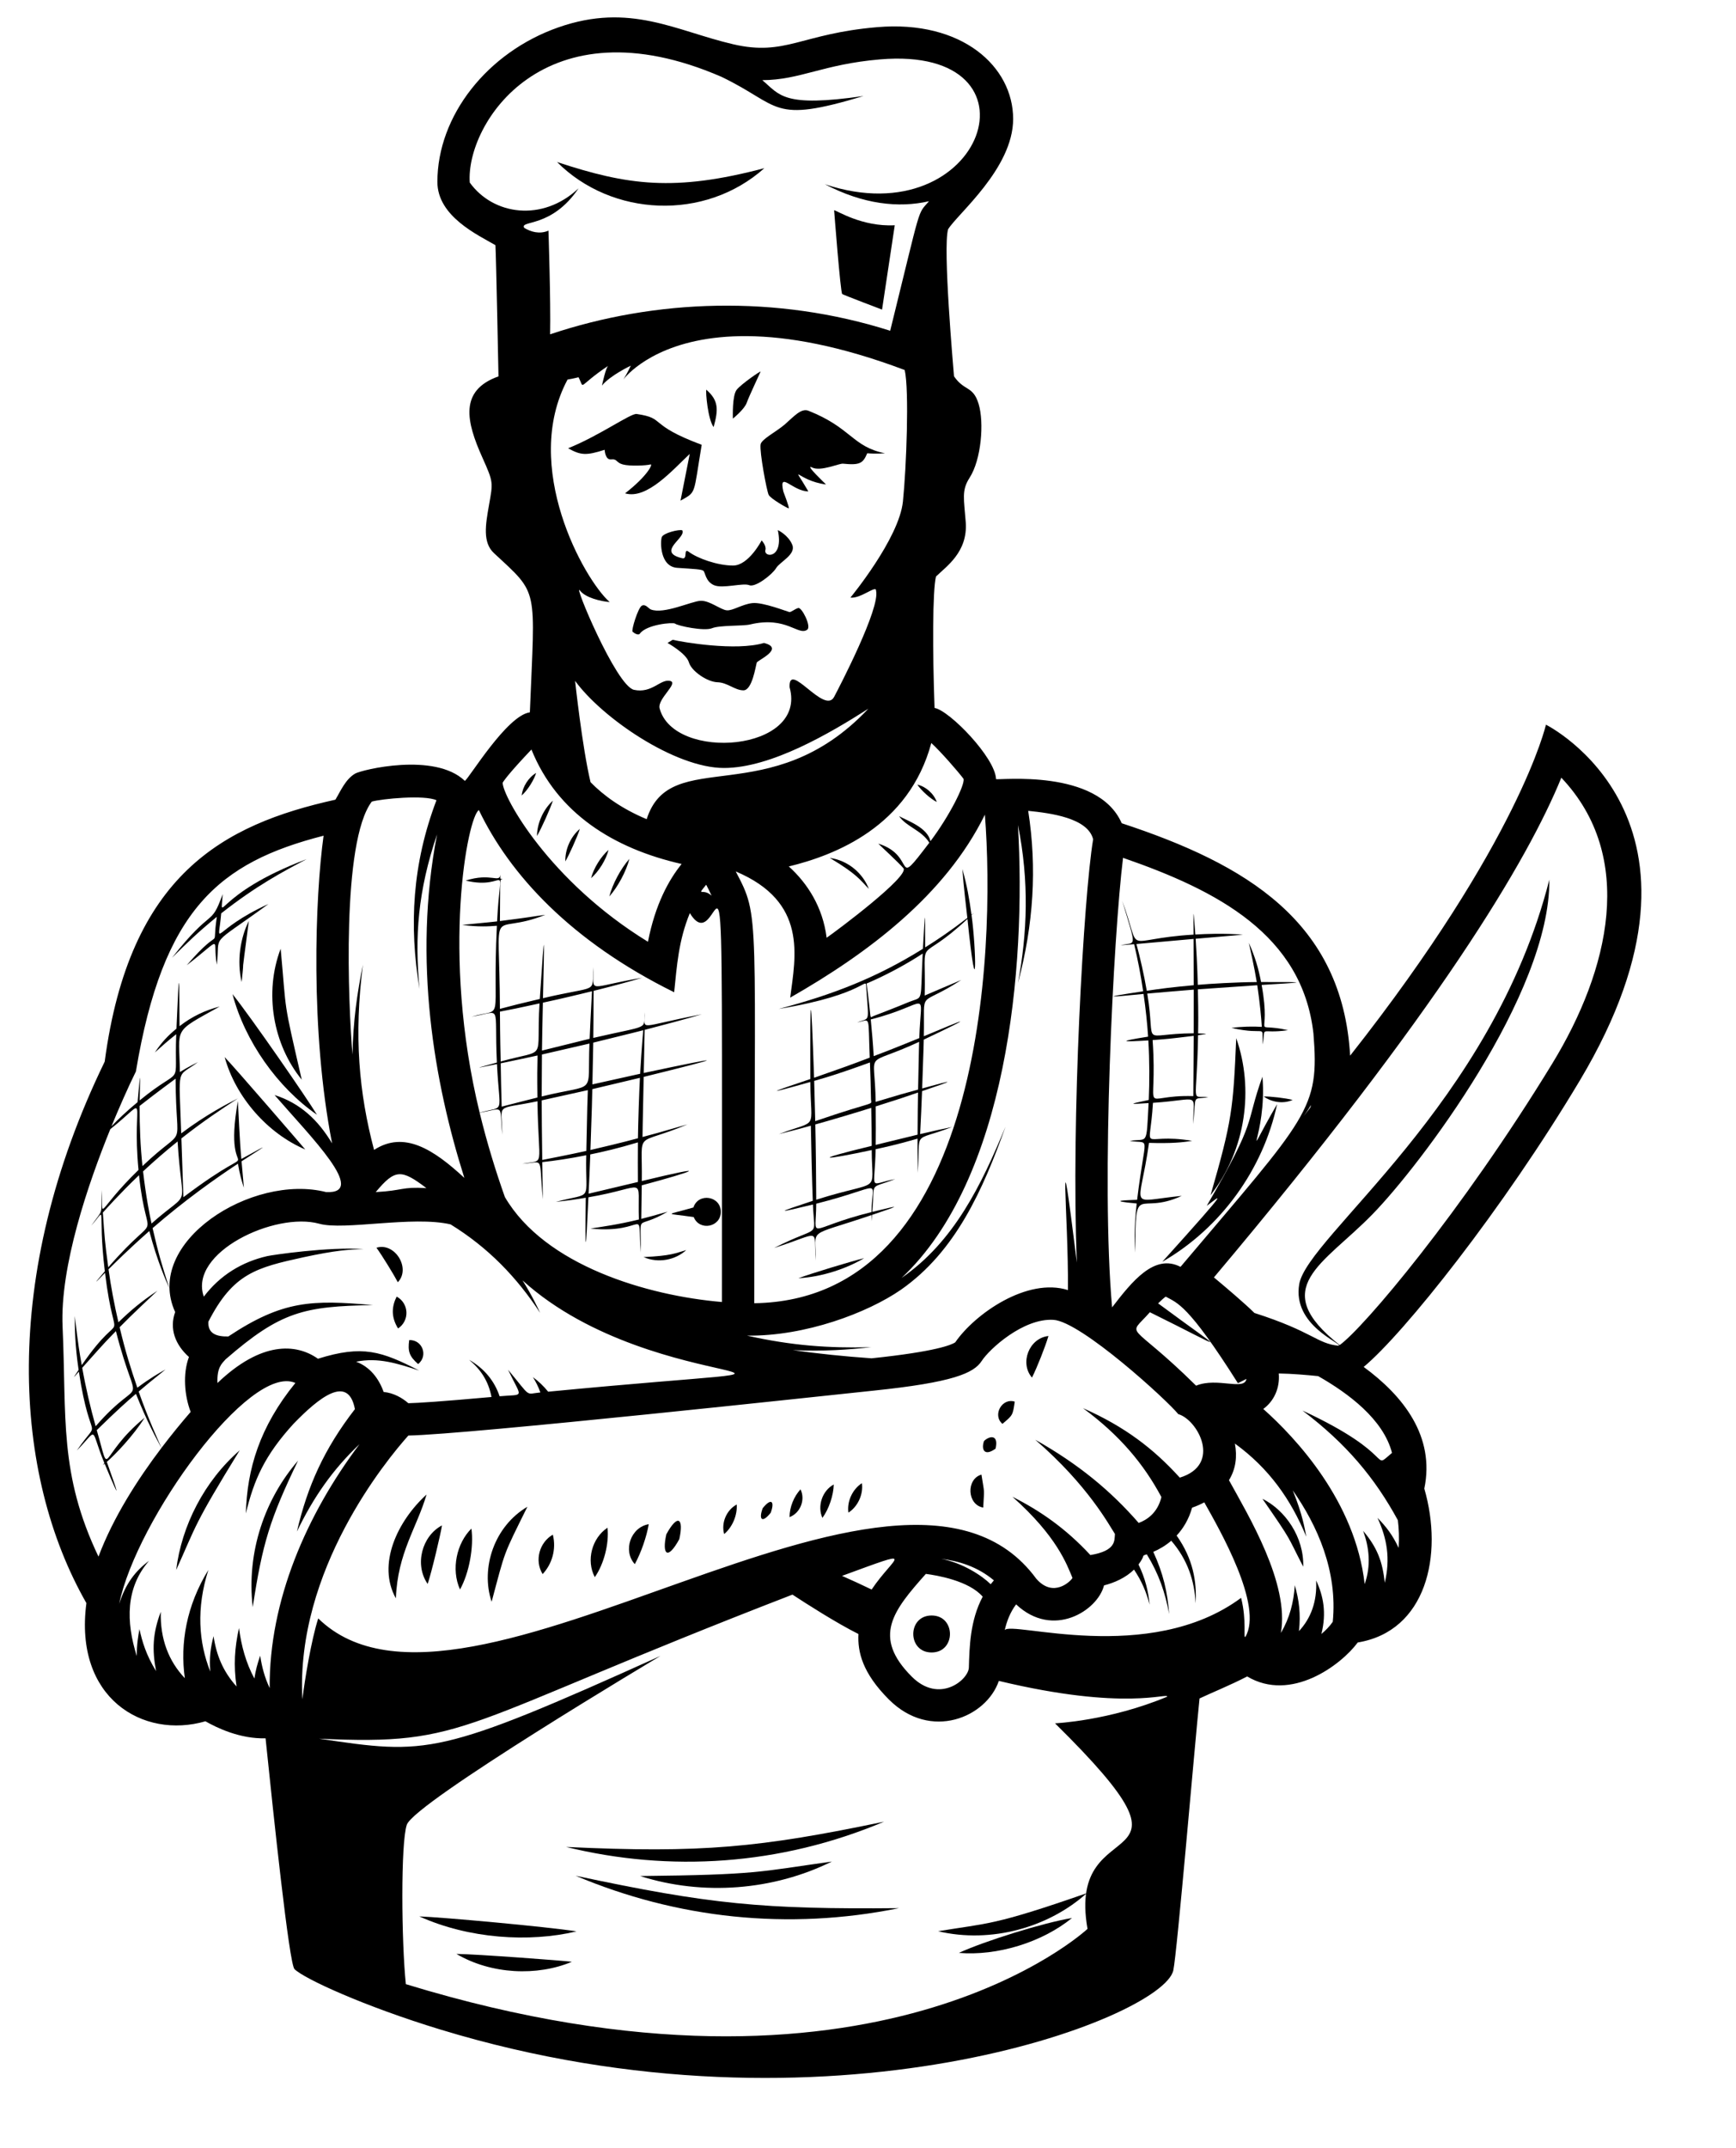 <?xml version="1.0" encoding="UTF-8"?><svg xmlns="http://www.w3.org/2000/svg" xmlns:xlink="http://www.w3.org/1999/xlink" height="884.6" preserveAspectRatio="xMidYMid meet" version="1.0" viewBox="155.9 68.5 715.3 884.6" width="715.3" zoomAndPan="magnify"><g id="change1_1"><path d="M470.842,137.771c-37.172,9.789-56.283,7.045-85.422-2.534 C407.973,157.814,446.265,159.67,470.842,137.771z" fill="inherit"/><path d="M519.339,196.018l5.235-34.74c-13.563,0.715-24.032-6.185-24.984-6.185 c0,0,2.617,34.026,3.331,34.502C503.634,190.069,519.339,196.018,519.339,196.018z" fill="inherit"/><path d="M470.679,333.312c-11.54,3.451-33.669-0.357-37.595-1.309l-2.141,1.309 c0,0,7.733,4.282,8.803,7.972c1.071,3.688,7.615,8.089,11.772,8.209 c4.158,0.119,7.145,3.331,10.714,3.331c3.569,0,4.997-9.757,5.473-11.421 C467.97,340.472,479.462,335.55,470.679,333.312z" fill="inherit"/><path d="M484.836,318.916c-1.428,0.357-2.974,1.785-3.688,1.666 c-0.714-0.118-10.945-4.164-15.228-3.688s-8.09,3.212-10.589,2.973 c-2.498-0.237-7.019-4.045-10.707-3.925c-3.688,0.119-15.228,5.71-20.582,3.568 c-0.891-0.355-2.141-2.379-3.688-1.546c-1.547,0.833-4.402,10.112-3.807,10.708 c0.595,0.594,2.379,1.664,2.974,0.833c2.758-3.86,13.744-4.782,14.515-4.165 c1.189,0.952,12.016,3.212,15.228,1.905c3.213-1.309,12.731-0.833,15.705-1.548 c15.032-3.603,19.855,4.857,23.556,2.142 C490.31,326.53,486.265,318.558,484.836,318.916z" fill="inherit"/><path d="M437.01,298.423c-10.973-2.605,1.793-8.377,0-11.51 c-1.189-0.478-7.852,1.07-8.447,2.855c-0.595,1.785-0.833,12.136,6.424,12.611 c7.257,0.476,9.875,0.594,10.708,1.189c0.832,0.596,0.832,4.402,4.402,5.948 c3.569,1.548,12.016-1.07,14.515,0c2.498,1.072,9.518-4.401,11.065-7.018 c1.547-2.618,8.328-5.591,6.663-9.636c-1.666-4.045-5.949-6.035-5.949-6.035 c2.593,12.004-5.98,11.419-5.115,8.176c0.476-1.783-1.547-3.925-1.547-3.925 s-5.354,10.351-11.778,10.351c-6.424,0-14.752-2.975-18.322-5.711 C437.367,294.17,439.389,298.988,437.01,298.423z" fill="inherit"/><path d="M446.922,229.012c-0.315,0.952,0.636,12.216,3.016,15.388 C451.888,237.305,452.103,233.485,446.922,229.012z" fill="inherit"/><path d="M463.572,234.406c0.943-2.696,5.561-12.373,5.719-12.848 s-7.932,5.075-9.835,7.454c-1.903,2.381-1.586,11.106-1.586,11.899 C457.87,240.91,462.629,237.102,463.572,234.406z" fill="inherit"/><path d="M389.976,253.124c5.286,2.959,7.504,3.024,15.07,0.634 c0,0,0.159,4.282,2.696,3.965c2.538-0.317,1.903,1.271,4.759,2.064 c2.856,0.793,9.676,0.476,11.422,0c1.128-0.308-1.171,4.699-10.47,11.897 c8.987,2.694,19.655-9.706,26.65-16.235l-3.807,19.248 c6.633-3.758,5.222-1.987,8.725-23.001c-22.589-8.423-14.511-10.914-26.809-12.692 C415.768,238.656,402.876,247.965,389.976,253.124z" fill="inherit"/><path d="M472.622,272.319c0.793,1.586,7.772,5.553,8.249,5.553 c0.476,0-2.221-6.98-2.221-6.98c-1.946-8.809,3.826,0,10.321,0 c-7.375-12.733-4.903-4.447,7.287-2.855c0,0-9.201-8.725-5.711-6.98 c3.489,1.745,11.104-1.745,12.69-1.586c6.991,0.699,8.24-0.137,9.994-4.284 c3.649,0.317,7.297,0,7.297,0c-13.466-2.7-13.783-10.495-31.557-17.528 c-3.004-1.19-6.197,2.618-9.687,5.631c-3.489,3.013-9.673,6.116-9.991,8.249 C468.819,254.71,471.829,270.732,472.622,272.319z" fill="inherit"/><path d="M370.861,396.13c2.553-2.29,5.069-6.415,5.948-9.281 C373.691,388.667,371.222,392.508,370.861,396.13z" fill="inherit"/><path d="M377.157,412.814c1.82-3.08,5.46-11.191,6.549-14.546 C379.852,401.745,377.2,407.469,377.157,412.814z" fill="inherit"/><path d="M388.847,423.289c1.401-2.386,4.863-9.91,5.983-13.403 C391.06,413.028,388.664,418.403,388.847,423.289z" fill="inherit"/><path d="M406.643,418.552c-3.14,2.705-6.156,7.569-7.19,11.627 C402.622,427.437,405.62,422.581,406.643,418.552z" fill="inherit"/><path d="M406.954,437.73c3.567-3.982,7-10.461,8.287-15.489 C411.684,426.203,408.252,432.681,406.954,437.73z" fill="inherit"/><path d="M497.795,421.851c11.126,6.611,12.487,9.012,16.103,12.758 C511.508,428.31,505.458,422.874,497.795,421.851z" fill="inherit"/><path d="M541.878,398.814c-1.172-3.441-4.534-6.389-8-7.158 C535.585,394.181,539.196,397.414,541.878,398.814z" fill="inherit"/><path d="M654.693,560.766c14.699-18.781,17.89-43.939,10.579-64.674 C664.052,525.058,663.576,530.013,654.693,560.766z" fill="inherit"/><path d="M676.079,511.939c-7.388,20.479-1.563,16.489-22.964,53.203 c4.797-3.375,12.193-10.777-18.297,23.044 c24.1-13.849,41.553-38.085,47.294-64.91 C666.128,550.859,678.109,536.665,676.079,511.939z" fill="inherit"/><path d="M281.673,541.934c-0.755-0.953-28.539-33.181-33.204-38.052 C253.05,520.544,266.285,535.369,281.673,541.934z" fill="inherit"/><path d="M286.492,527.615c-4.18-6.863-26.723-39.563-34.791-49.663 C256.826,497.418,270.299,516.415,286.492,527.615z" fill="inherit"/><path d="M280.237,513.187c-7.898-34.266-6.134-26.181-8.694-53.943 C264.633,477.424,268.411,498.687,280.237,513.187z" fill="inherit"/><path d="M393.456,863.964c-12.117-1.912-55.44-5.844-64.783-6.163 C349.122,867.018,373.944,868.627,393.456,863.964z" fill="inherit"/><path d="M391.553,876.48c-3.458-0.441-39.097-3.144-47.592-3.231 C358.307,881.714,377.273,882.5,391.553,876.48z" fill="inherit"/><path d="M520.153,818.786c-51.098,10.651-75.105,13.061-131.007,10.4 C431.68,839.639,477.331,836.884,520.153,818.786z" fill="inherit"/><path d="M498.658,835.2c-30.346,4.258-30.463,5.45-78.994,5.976 C445.503,849.405,474.556,847.144,498.658,835.2z" fill="inherit"/><path d="M393.08,841.051c41.715,17.613,87.497,22.638,133.243,13.347 C470.062,854.922,448.466,852.827,393.08,841.051z" fill="inherit"/><path d="M603.672,848.24c-38.748,13.5-40.607,12.238-61.264,15.668 C564.351,869.073,588.059,862.29,603.672,848.24z" fill="inherit"/><path d="M597.618,858.447c-11.869,1.985-35.968,9.479-46.617,14.379 C566.725,874.138,585.162,868.571,597.618,858.447z" fill="inherit"/><path d="M319.015,726.803c0.726-18.795,8.582-28.914,12.649-42.773 C319.664,694.971,311.171,712.78,319.015,726.803z" fill="inherit"/><path d="M332.11,720.865c1.572-4.57,5.356-20.487,5.91-24.116 C329.744,701.106,326.595,712.931,332.11,720.865z" fill="inherit"/><path d="M350.141,698.073c-6.058,5.947-8.475,16.758-4.696,25.071 C349.233,716.356,351.175,705.589,350.141,698.073z" fill="inherit"/><path d="M373.205,689.084c-13.515,7.913-19.423,25.083-14.739,39.133 C364.288,706.523,362.981,709.732,373.205,689.084z" fill="inherit"/><path d="M383.689,700.575c-5.405,3.052-7.714,10.544-4.205,16.236 C383.274,712.799,385.227,706.652,383.689,700.575z" fill="inherit"/><path d="M406.218,697.716c-6.375,4.199-8.913,13.408-5.237,20.355 C404.718,712.728,406.914,704.362,406.218,697.716z" fill="inherit"/><path d="M423.21,696.263c-7.411,1.23-10.793,10.886-5.749,16.454 C420.064,707.992,422.313,701.455,423.21,696.263z" fill="inherit"/><path d="M435.798,702.419c1.95-8.728-0.669-10.564-5.338-2.01 C428.577,708.756,430.959,711.305,435.798,702.419z" fill="inherit"/><path d="M459.454,688.155c-4.19,2.241-6.486,7.56-5.167,12.167 C457.727,697.444,459.756,692.489,459.454,688.155z" fill="inherit"/><path d="M473.467,691.55c1.711-4.673,0.274-6.332-3.311-1.87 C468.448,694.318,469.869,696.043,473.467,691.55z" fill="inherit"/><path d="M485.741,681.914c-2.653,2.844-4.52,7.27-4.52,11.431 C485.627,691.703,487.863,686.212,485.741,681.914z" fill="inherit"/><path d="M499.443,679.904c-4.77,2.564-6.855,8.936-4.681,13.758 C497.43,690.072,499.361,684.274,499.443,679.904z" fill="inherit"/><path d="M511.035,679.373c-3.865,2.475-6.226,7.534-5.56,12.125 C509.357,689.03,511.69,683.956,511.035,679.373z" fill="inherit"/><path d="M232.835,466.055c15.619-12.044,10.405-11.194,12.43-0.22 c1.483-13.303-3.792-6.779,21.256-25.007 c-23.737,10.757-20.78,19.074-19.473,3.85 c14.412-11.367,25.688-17.322,35.187-22.321 c-38.25,14.405-35.303,27.738-34.593,14.417 c-5.014,13.969-3.923,4.696-20.849,26.181 c5.457-5.398,10.545-10.429,18.45-16.841 C242.918,461.85,248.335,448.071,232.835,466.055z" fill="inherit"/><path d="M258.432,447.8c-3.459,6.938-5.029,16.324-2.966,25.184 C257.014,458.455,254.587,477.277,258.432,447.8z" fill="inherit"/><path d="M228.494,715.129c8.485-18.779,7.044-18.166,26.161-49.279 C240.065,678.541,230.726,696.897,228.494,715.129z" fill="inherit"/><path d="M260.032,730.44c4.026-26.343,7.039-36.205,18.671-60.338 C265.212,685.635,257.368,707.527,260.032,730.44z" fill="inherit"/><path d="M676.068,685.799c12.691,18.312,9.937,14.689,16.813,27.969 C693.243,701.591,685.465,690.454,676.068,685.799z" fill="inherit"/><path d="M438.658,583.362c-4.442,1.269-6.11,2.36-17.589,2.878 C427.129,588.927,434.232,587.424,438.658,583.362z" fill="inherit"/><path d="M476.768,484.04c37.187-6.117,35.777-14.095,36.071-8.61 c1.013,14.884,1.592,12.036-3.744,14.169c5.716-1.131,4.439-3.532,5.173,14.495 c-6.868,2.682-15.953,5.871-22.934,8.296c-1.3-37.478-1.669-37.312-1.539,0.526 c-15.898,5.33-20.84,7.076,0.006,1.208c0.114,20.527,3.761,15.186-12.976,21.455 c8.173-2.006,10.651-2.748,13.181-3.449c0.067,5.602,0.51,23.851,0.789,30.944 c-15.783,5.206-15.037,5.172,0.06,1.52c0.594,14.708,3.628,7.899-15.99,17.897 c19.909-6.325,16.261-8.666,17.098,5.173c0.322-13.922-4.452-9.366,23.024-18.713 c-0.022,3.397-0.098,3.427,0.226-0.075c10.796-3.647,13.43-4.563,0.116-1.248 c1.185-12.967-1.771-9.17,9.413-13.505c-11.327,2.158-8.408,5.492-8.043-12.308 c2.99-0.648,8.788-1.87,17.265-4.345c-0.009,2.449,0.014,8.015,0.092,14.042 c1.26-18.238-2.707-12.385,14.133-18.838c-5.148,1.046-6.619,1.412-13.16,2.912 c0.349-7.559,0.581-11.276,0.797-17.683c14.013-4.738,13.898-4.964,0.038-1.107 c0.695-20.165,0.601-17.172,0.664-20.111c22.562-10.712,17.379-8.665,0.03-1.394 c0.441-20.498-2.742-11.327,15.422-23.18c-3.048,1.264-14.112,6.015-15.064,6.419 c0.523-26.842-3.763-11.597,17.612-31.546c4.155,39.919,3.642,12.333,1.689-1.577 c1.355-1.266,1.394-1.245-0.021-0.152c-0.955-6.79-1.764-11.71-3.762-18.826 c0.553,7.799,1.483,14.724,2.052,20.144c-7.137,5.495-12.309,8.953-17.391,12.13 c-0.009-16.337,0.057-16.82-0.908,0.566 C517.32,471.02,499.335,478.097,476.768,484.04z M491.376,513.679 c5.421-1.546,11.065-3.24,22.974-7.588c0.194,4.923,0.346,10.051,0.44,15.194 c0.081,2.735,2.74,0.14-22.982,8.971 C491.427,515.211,491.453,516.047,491.376,513.679z M514.997,567.711 c-27.31,6.781-22.83,12.27-22.782-3.453 C520.959,556.999,515.104,553.411,514.997,567.711z M492.217,562.618 c0.01-5.614-0.193-23.799-0.375-30.995c6.103-1.679,17.426-5.049,23.037-6.837 c0.143,6.009,0.205,11.64,0.205,15.653c-26.406,6.39-19.572,5.924,0,1.725 C515.123,560.85,519.653,553.955,492.217,562.618z M533.975,535.832 c-0.382,0.091-7.672,1.849-17.245,4.204c0.051-3.578,0.065-9.596-0.004-15.839 c12.863-4.108,9.352-2.973,17.431-5.727 C534.049,523.407,534.055,526.585,533.975,535.832z M534.184,517.264 c-9.364,2.613-4.069,1.05-17.48,5.054c-0.271-22.698-5.55-13.784,17.92-24.731 C534.563,499.368,534.624,496.824,534.184,517.264z M534.677,496.055 c-7.422,2.995-10.981,4.504-18.774,7.428c-0.274-4.91-0.743-10.21-1.214-15.112 C539.52,482.045,535.416,474.726,534.677,496.055z M536.082,461.241 c-1.036,20.643,0.458,17.536-5.445,19.858c-4.9,2.07-14.301,5.681-14.78,5.854 c-1.964,0.765-0.695,2.469-2.902-13.357 C521.762,469.82,529.86,465.314,536.082,461.241z" fill="inherit"/><path d="M511.949,586.692c-5.176,1.25-21.482,6.191-27.084,8.263 C494.675,594.422,504.857,590.931,511.949,586.692z" fill="inherit"/><path d="M627.086,477.866c0.946,6.597,1.502,11.982,1.877,17.592 c-13.346,2.122-10.435,2.208,0.099,1.551c0.498,8.35,0.493,17.27,0.167,24.524 c-9.384,1.959-7.469,1.746-0.067,1.293c-0.93,18.269-0.274,14.315-7.745,15.578 c8.801,1.454,6.432-3.855,3.021,24.254c-3.618,0.173-13.467,0.298-0.18,1.515 c-1.223,11.039-0.776,17.233-0.61,20.226 c0.097-30.232,0.874-14.88,19.185-23.37 c-22.817,2.254-17.447,6.332-13.493-21.823c9.086,0.284,13.872-0.181,17.775-0.843 c-21.976-3.648-17.468,6.596-16.146-15.647c20.035-1.338,16.565-4.753,16.589,8.801 c1.246-12.722-0.597-10.062,6.213-11.118c-7.52-0.924-4.733,4.386-4.22-25.524 c4.287-0.701,4.437-0.56,0.012-0.762c0.07-4.294,0.143-6.649-0.085-18.14 c6.115-0.443,22.019-1.532,24.463-1.696c1.05,6.903,1.7,13.938,1.878,17.157 c-3.402-0.235-8.475-0.152-12.517,0.425c15.122,3.412,12.409-2.059,12.943,6.829 c1.172-8.212-1.672-4.167,10.376-5.893c-15.879-3.596-6.543,4.941-10.88-18.633 c16.02-0.991,21.997-1.263-0.226-1.199c-1.11-5.724-2.458-10.304-5.047-16.17 c0.746,3.428,2.25,9.957,3.265,16.179c-8.359,0.052-19.362,0.701-24.297,1.149 c-0.16-7.299-0.692-16.353-0.878-18.982c18.534-1.567,16.701-1.42,19.494-1.713 c-8.518-0.558-14.698-0.312-19.623-0.03c-0.93-11.946-0.772-10.724-0.746,0.044 c-30.328,1.802-20.851,9.296-29.408-13.957c6.214,20.509,5.651,16.795-0.658,18.328 c1.793-0.125,4.641-0.35,5.594-0.425c1.523,6.459,2.663,12.275,3.716,19.398 C609.505,479.38,611.852,479.399,627.086,477.866z M647.592,519.943 c-23.087-0.715-14.499,9.812-16.77-23.065c7.091-0.559,5.61-0.383,16.932-1.741 C647.742,501.827,647.665,506.092,647.592,519.943z M647.755,494.073 c-22.867,0.14-15.332,6.509-19.137-16.353c0.953-0.085,14.96-1.306,19.153-1.621 C647.794,481.922,647.763,480.064,647.755,494.073z M624.152,457.308 c0,0,23.114-2.058,23.536-2.095c0.009,4.183,0.052,15.761,0.071,19.062 c-9.655,0.901-13.003,1.344-19.341,2.287 C627.258,469.851,625.58,462.501,624.152,457.308z" fill="inherit"/><path d="M676.62,520.098c2.588,2.006,7.58,3.365,11.898,1.427 C685.711,520.767,679.387,520.031,676.62,520.098z" fill="inherit"/><path d="M441.611,565.815c-11.942,3.467-11.986,2.146,0.132,3.963 c2.359,5.853,11.158,4.2,11.158-2.161 C452.9,561.048,443.645,559.607,441.611,565.815z" fill="inherit"/><path d="M539.762,749.092c10.067,0,10.082-15.229,0-15.229 C529.691,733.863,529.68,749.092,539.762,749.092z" fill="inherit"/><path d="M311.011,582.396c2.271,3.081,7.326,11.343,8.809,14.216 C325.301,590.903,318.604,580.042,311.011,582.396z" fill="inherit"/><path d="M319.337,602.523c-2.034,4.081-2.372,8.334,0.573,13.115 C324.739,612.473,324.474,605.302,319.337,602.523z" fill="inherit"/><path d="M324.517,620.424c-0.643,4.537-0.036,6.657,3.672,9.887 C332.419,626.898,329.964,620.258,324.517,620.424z" fill="inherit"/><path d="M587.903,618.752c-7.991,0.859-11.946,11.144-6.787,17.127 C583.174,631.819,586.577,623.228,587.903,618.752z" fill="inherit"/><path d="M568.952,654.938c4.299-3.652,4.229-3.474,5.066-9.154 C568.76,644.08,564.702,651.393,568.952,654.938z" fill="inherit"/><path d="M561.026,689.41c0.43-8.4,0.595-5.143-0.732-13.568 C553.923,677.628,554.358,688.317,561.026,689.41z" fill="inherit"/><path d="M566.114,665.144c1.348-5.792-2.307-5.449-4.752-3.155 C560.191,665.17,561.244,668.649,566.114,665.144z" fill="inherit"/><path d="M792.89,366.968c0,0-10.736,47.653-80.683,136.32 c-3.202-55.205-42.723-78.822-94.112-95.725 c-9.945-22.728-50.86-17.584-51.792-18.185 c-0.284-8.795-19.169-28.24-25.331-29.306 c-0.842-23.215-0.847-48.422,0.596-54.126c4.016-3.991,13.185-9.966,12.253-22.385 c-0.716-9.553-1.809-13.018,1.572-18.258c4.873-7.554,6.038-22.793,3.753-30.376 c-2.309-7.667-5.863-5.175-10.157-11.44c-0.327-4.075-4.63-52.746-2.452-60.521 c3.677-6.184,26.816-25.008,26.816-45.468c0-21.615-21.081-40.795-56.008-37.81 c-31.403,2.677-37.757,12.057-59.316,7.05 c-23.708-5.507-42.495-17.29-71.996-6.985 c-29.387,10.27-49.911,36.456-49.911,63.68c0,14.225,16.748,21.864,23.92,26.049 c0.274,4.424,1.257,53.858,1.254,54.041c-16.32,5.777-13.249,18.691-6.665,33.367 c4.679,10.436,4.415,10.17,2.71,19.884c-1.366,7.786-2.655,15.14,2.087,19.543 c18.736,17.398,16.875,13.321,14.795,65.57 c-9.536,1.309-25.08,27.259-26.791,28.229c-12.418-11.924-42.502-4.557-45.185-3.005 c-4.024,2.332-6.051,7.299-8.151,10.755 c-46.233,10.243-84.793,30.835-95.057,107.885 c-43.126,88.786-37.678,170.289-7.541,223.017 c-5.174,39.15,23.324,56.134,49.049,48.671c4.727,2.705,14.322,7.317,24.774,7.008 c3.279,31.779,9.709,92.849,11.918,95.059 c3.95,3.949,28.746,15.334,60.154,24.9 c159.765,48.666,297.669-4.639,301.956-24.39 c1.569-7.21,8.819-92.919,10.808-111.981c4.67-2.222,12.943-5.574,19.625-9.066 c17.991,10.742,38.578-4.573,45.558-13.985 c28.176-4.641,35.412-35.837,27.429-63.374 c4.49-21.542-8.709-38.198-24.981-50.116 c16.551-13.769,57.352-64.908,89.054-117.959 C871.164,405.891,792.89,366.968,792.89,366.968z M618.637,421.814 c38.878,13.446,73.856,31.675,78.452,72.346 c2.539,31.469-2.123,33.789-54.77,96.114 c-10.754-5.574-19.971,5.996-28.191,16.679 C609.489,555.457,614.693,453.728,618.637,421.814z M696.047,523.63 c-0.246,1.267,0.258,0.409-2.968,4.517 C693.773,527.196,694.761,525.886,696.047,523.63z M633.092,605.312 c1.162-1.163,2.237-2.132,3.134-2.782c4.726,2.68,9.011,2.87,29.745,35.655 l3.518-1.759c-0.881,5.033-11.98-0.821-20.755,2.78 c-27.898-27.541-28.651-19.339-19.04-30.245 C662.421,625.08,661.966,626.71,633.092,605.312z M575.331,408.29 c4.708,23.253,3.84,44.561,0.021,65.047c6.408-24.083,7.882-47.336,4.208-70.88 c9.099,0.935,24.55,2.877,26.756,11.716c-3.919,23.379-9.133,116.047-6.699,174.34 c-8.104-64.758-3.389-19.525-3.685,11.323 c-16.776-5.309-38.377,9.79-46.44,21.535c-1.457,0.985-7.823,3.784-34.468,6.57 c-11.372-0.793-22.209-1.919-32.495-3.379c13.126,0.579,22.952-0.192,32.328-1.194 c-17.63,0.427-32.578-0.627-51.168-4.772 c24.079,0.317,49.721-9.412,63.482-18.931 c22.547-15.768,33.766-41.231,43.06-67.17 c-9.984,24.109-21.222,47.387-42.848,62.346 C570.753,554.099,578.791,467.664,575.331,408.29z M561.71,404.032 c4.403,56.207-0.756,199.868-95.03,201.219c0-163.37,2.544-158.464-7.635-177.838 c29.651,12.518,24.677,34.707,22.448,51.976 C513.389,461.182,545.377,437.278,561.71,404.032z M378.557,641.999 c-6.442,0.618-3.485,2.448-13.329-9.37c5.805,12.192,7.007,9.986-3.474,10.942 c-2.122-6.297-6.254-11.393-12.571-15.022c4.765,3.968,7.976,8.719,9.228,15.325 c-21.28,1.914-30.436,2.477-34.258,2.559c-2.462-2.149-6.018-4.235-10.173-4.633 c-2.036-5.67-5.689-10.334-11.329-12.456c8.984-1.848,16.803,0.65,25.969,3.637 c-15.523-7.939-23.28-10.644-41.707-4.863 c-9.113-6.433-23.481-7.137-41.407,9.992c-0.29-6.379,1.833-8.047,3.343-9.746 c22.723-19.759,32.31-21.817,60.684-22.349 c-24.982-2.166-36.991-2.053-59.553,12.928c-4.9,0.106-8.518-1.171-8.215-6.088 c10.17-19.853,19.696-22.266,39.204-26.54 c13.227-2.846,18.822-3.217,24.739-3.357c-14.304-1.039-37.858,2.447-39.757,2.902 c-10.339,2.382-19.363,7.813-26.075,16.683 c-6.415-18.157,29.372-35.092,47.58-30.026 c10.225,2.855,38.526-3.385,54.1,0.267 c15.582,9.598,27.325,21.856,36.906,36.455c-0.711-1.487-3.328-7.203-7.267-13.392 c55.95,50.749,159.455,31.51,10.565,45.843 c-1.805-2.264-4.114-4.451-6.293-5.992 C376.594,637.431,377.742,639.682,378.557,641.999z M310.72,559.479 c7.948-9.536,10.526-9.505,20.879-1.635 C321.217,557.222,322.17,558.862,310.72,559.479z M422.354,405.891 c-10.411-4.361-17.812-9.795-23.124-15.234 c-3.432-14.316-6.365-41.731-6.365-41.731 c11.133,15.288,41.155,35.879,61.329,35.879c19.402,0,43.821-14.393,59.507-24.412 C473.283,403.293,432.133,375.208,422.354,405.891z M449.089,437.401 c-3.514-3.351-6.39,0.692-2.22-4.512 C447.606,434.257,448.363,435.766,449.089,437.401z M415.816,219.109 c-11.569,24.377,5.222-38.746,112.852,1.786c1.913,8.237,0.7,40.347-0.729,54.161 c-1.582,15.302-21.632,39.574-21.632,39.574 c4.22,0.528,10.693-5.278,10.552-2.902c1.847,7.123-15.037,39.572-17.269,43.793 c-4.008,7.578-18.861-15.276-18.346-3.956 c7.415,26.57-47.69,30.707-53.556,8.706c-1.055-3.958,8.178-10.553,4.221-11.344 c-3.957-0.791-7.386,5.276-14.773,3.693c-7.387-1.582-25.327-44.849-22.27-40.891 c2.334,3.02,8.653,4.439,12.245,4.747 c-10.646-9.392-36.491-55.876-17.362-91.641c2.673-0.462,4.535-0.959,4.535-0.959 c2.685,5.273-0.881,4.049,12.299-4.767c-1.055,0.511-2.65,8.197-2.65,8.197 C407.35,223.084,415.816,219.109,415.816,219.109z M552.924,389.277 c0.607,2.459-5.741,15.184-13.64,25.685c-1.258-5.717-9.597-8.435-12.93-10.325 c2.993,4.406,9.326,5.795,12.458,10.95c-15.304,20.083-4.716,5.403-21.043,0.368 c0.953,0.95,8.353,7.773,10.347,10.091c2.836,3.144-27.12,25.58-31.612,28.684 c-1.561-12.529-7.824-22.375-15.586-29.367 c19.137-4.655,49.442-16.416,58.718-50.848 C543.559,378.121,550.474,386.049,552.924,389.277z M371.908,162.358 c-2.014-3.296,11.178,0.297,22.376-16.284 c-14.853,13.976-35.156,11.053-44.821-2.381 c-1.702-24.146,30.64-75.198,103.656-43.575 c24.932,11.949,20.045,19.543,58.614,7.925 c-33.266,4.808-34.448-0.4-41.735-6.527c15.64-0.079,24.979-6.548,48.479-8.552 c69.95-5.962,42.944,73.268-22.68,51.425c15.787,8.268,30.388,9.865,42.89,6.989 c-4.99,5.821-2.85,0.197-15.995,53.347 c-46.987-14.919-96.799-13.045-140.122,1.464 c0.281-13.877-0.683-42.69-0.683-42.69 C378.173,165.07,374.656,164.003,371.908,162.358z M363.009,390.871 c0.913-1.481,3.703-5.072,11.864-13.668 c10.601,26.281,33.913,40.806,61.883,47.143 c-5.248,6.464-10.871,16.601-13.873,32.034 C382.055,431.364,363.009,396.497,363.009,390.871z M353.218,402.153 c12.709,26.526,37.922,54.031,80.465,75.023c1.127-10.834,1.786-21.284,6.463-32.598 c14.527,23.998,13.208-78.022,13.208,160.171 c-30.726-2.599-72.908-15.025-89.418-43.218 c-3.755-10.576-7.357-22.232-10.395-34.716c10.578-1.946,8.034-3.757,9.341,9.026 c-0.293-13.571-3.232-10.086,14.469-13.77c0.413,28.274,3.449,23.877-6.238,25.749 c9.309-0.633,6.689-3.75,8.459,14.638c-0.03-2.14-0.229-15.053-0.234-15.325 c5.216-0.558,11.413-1.485,18.119-2.83c-0.45,19.749,3.283,15.031-12.54,19.201 c5.731-0.607,7.333-0.871,12.335-1.698c-0.307,25.056,0.051,23.679,1.099-0.185 c24.778-4.205,20.108-9.423,20.795,9.145c-8.615,2.121-14.864,2.907-19.967,3.745 c23.772,2.331,19.395-10.318,20.709,9.837c0.384-17.544-2.736-8.708,11.111-16.801 c-8.357,2.292-2.327,0.765-10.869,2.971c0.032-2.121,0.004-0.148,0.193-13.824 c21.938-5.853,29.653-8.935,0.024-1.766c0.308-22.019-3.467-13.921,18.826-23.346 c-17.4,4.95-9.225,2.712-18.535,5.211c0,0,0.066-5.64,0.482-24.759 c34.627-8.539,34.685-8.981,0.035-1.61c0.239-10.945,0.183-8.284,0.374-17.762 c9.803-2.55,14.531-3.806,23.567-6.407c-27.104,5.183-23.558,7.14-23.446-0.892 c-0.758,7.525,2.574,5.097-21.284,10.617c0.01-0.952,0.145-14.042,0.125-19.382 c9.77-2.416,15.952-4.192,20.022-5.38c-23.122,3.843-19.971,6.907-20.085-4.413 c-0.746,11.372,2.638,7.25-20.799,12.819c0.552-24.884,0.883-33.381-1.309,0.312 c-12.243,2.916-7.223,1.72-16.434,4.082c-0.194-46.391-4.986-29.314,18.703-38.735 c-6.88,0.904-3.963,0.695-18.704,2.562c0.205-18.911-0.179-16.801,1.123-17.223 c-1.201-0.293-0.953,0.158-0.94-1.943c-0.321,3.726-3.791-0.871-14.285,2.504 c17.987,4.364,14.295-10.469,12.939,16.81c-4.045,0.478-10.297,0.995-14.375,1.448 c6.625,0.906,11.212,0.587,14.287,0.354c-2.017,41.942,3.582,33.375-10.474,37.47 c12.963-2.156,9.292-5.949,10.476,18.861c-9.742,2.729-9.69,2.56,0.03,0.629 c1.058,21.464,3.612,17.012-7.141,19.994 C337.493,460.832,348.664,404.732,353.218,402.153z M377.329,520.533 c-0.952,0.239-11.733,2.956-14.719,3.753c-0.394-15.838-0.1-2.238-0.397-17.838 c3.712-0.744,14.217-3.024,15.171-3.231 C377.256,509.003,377.206,510.874,377.329,520.533z M362.197,505.691 c-0.052-2.595-0.246-9.368-0.305-20.536c8.293-1.666,3.864-0.669,16.312-3.383 C376.686,506.244,381.969,500.194,362.197,505.691z M419.572,512.415 c-0.301,5.687-0.767,19.351-0.811,24.892c-6.096,1.671-15.301,3.86-19.579,4.835 c0.733-21.737,0.594-17.038,0.768-25.064 C400.111,517.041,417.826,512.839,419.572,512.415z M399.992,515.12 c0.305-14.129,0.311-14.201,0.352-17.195c18.195-4.488,17.588-4.331,20.591-5.108 c-0.591,6.52-1.129,15.468-1.27,17.929 C418.051,511.096,419.476,510.78,399.992,515.12z M418.743,555.314 c-0.953,0.228-19.068,4.518-20.325,4.828c0.261-5.689,0.473-9.392,0.702-16.176 c5.506-1.133,11.189-2.435,19.626-4.962 C418.715,543.59,418.693,551.175,418.743,555.314z M398.859,496.334 c-18.647,4.601-17.582,4.334-19.646,4.861c0.081-7.304,0.139-7.998,0.377-19.726 c2.424-0.528,6.893-1.45,20.223-4.702 C399.496,482.114,398.901,495.377,398.859,496.334z M398.776,498.301 c-0.91,21.981,3.461,16.097-19.681,21.794c0.003-4.13,0.094-16.322,0.103-17.28 C381.512,502.301,380.448,502.542,398.776,498.301z M398.111,517.487 c-0.251,7.414-0.133,2.86-0.614,25.031c-1.911,0.425-6.835,1.518-18.174,3.728 c-0.141-8.157-0.222-21.408-0.226-24.545 C381.499,521.189,380.794,521.34,398.111,517.487z M309.087,398.652 c4.07-1.161,21.634-2.86,26.65-0.565 c-9.951,26.227-11.341,51.449-6.985,77.725 c-2.042-21.643-0.654-40.359,7.234-63.667 c-10.058,51.922-1.133,102.416,11.245,141.487 c-12.703-11.755-24.817-19.561-37.199-11.522 c-6.219-23.448-8.365-47.017-4.59-76.268c-2.41,11.871-4.043,23.164-4.296,37.013 C299.391,482.206,296.542,415.265,309.087,398.652z M211.898,509.797 c11.118-66.801,34.293-86.069,77.33-97.1 c-3.497,25.291-5.575,80.512,3.51,126.727 c-5.772-9.64-13.134-16.576-23.706-19.916 c14.894,17.213,38.682,40.788,21.248,39.973 c-30.538-7.783-75.331,20.643-62.207,49.403 c-2.516,6.968,0.132,13.568,5.678,18.507c-2.596,6.93-1.859,15.902,0.709,22.622 c-3.707,4.282-7.833,9.288-12.029,14.821c-0.941-2.137-5.68-12.512-9.396-23.201 c7.658-6.443,0.05-0.115,11.093-9.108c-2.776,1.553-6.246,3.498-11.639,7.524 c-2.688-7.872-4.796-14.42-7.302-24.899c5.229-5.368,12.502-12.111,15.579-15.041 c-6.829,4.544-11.004,8.117-16.073,12.991c-1.657-7.123-3.089-14.617-4.076-21.819 c2.95-2.895,8.161-8.155,16.805-15.762c3.27,12.465,6.786,20.208,8.279,23.673 c-3.234-10.114-4.553-14.48-6.927-24.864 c13.048-11.331,25.913-20.458,35.168-26.547c0.76,4.502,1.557,7.172,2.451,9.913 c-0.145-1.896-0.91-10.379-0.961-10.888c8.947-5.831,14.063-8.775-0.086-0.955 c-0.74-7.867-1.163-19.682-1.42-23.86 c-7.061,39.632,14.725,11.56-22.454,39.594c0,0-0.831-24.205-0.831-24.206 c9.404-7.406,16.53-12.05,23.302-16.487 c-4.138,2.119-12.807,6.471-23.373,14.41 c-0.946-28.623-2.084-22.585,6.885-29.352c-4.597,2.323-5.94,3.177-7.433,4.078 c-0.263-18.851-3.313-16.001,16.423-26.978 c-5.986,1.52-11.559,4.165-16.576,8.106c-0.097-20.81-0.066-26.936-1.257,1.007 c-3.544,2.909-6.112,5.622-8.901,9.8c3.534-3.127,5.085-4.578,8.808-7.506 c-0.901,23.484,3.596,11.952-15.077,27.27c0.159-9.536,0.581-15.254-0.857,0.709 c-4.44,3.674-8.198,7.238-10.76,9.96 C204.731,525.314,208.655,516.34,211.898,509.797z M195.309,655.919 c-2.076-7.364-4.062-15.764-5.531-24.06c11.251-12.664,9.714-10.747,13.879-15.119 C212.873,652.612,215.71,632.565,195.309,655.919z M214.602,548.768 c-0.872-8.331-1.175-15.867-1.184-24.77c7.741-6.06,12.753-9.662,14.845-11.238 C228.335,544.612,233.604,530.639,214.602,548.768z M229.078,538.63 c1.781,29.795,6.182,18.74-10.738,33.799c-0.711-3.106-2.315-11.245-3.494-21.476 C219.254,546.844,224.34,542.432,229.078,538.63z M200.506,590.454 c-1.376-10.104-1.565-12.674-2.219-22.547c0.87-0.952,6.913-7.782,14.888-15.383 C216.515,584.084,223.054,564.503,200.506,590.454z M196.479,709.611 c-16.312-34.179-13.111-57.276-14.791-94.634 c-1.124-25.008,10.593-59.104,19.659-81.402 c16.813-13.383,8.715-13.629,11.619,16.773 c-17.805,17.342-14.561,21.387-15.088,8.303 c-0.416,11.102,0.772,7.38-4.381,14.673c6.899-7.843,2.423-7.78,5.595,18.774 c-4.781,5.636-4.638,5.545,0.076,0.629c4.281,34.983,8.82,11.329-9.584,38.031 c-1.036-5.844-1.376-7.759-2.887-20.229c0.03,5.671,0.121,12.139,1.59,22.174 c-2.626,4.041-2.479,3.689,0.109,0.722c4.941,32.494,9.507,17.406-0.846,32.503 c9.188-9.412,5.249-9.546,11.348,5.124c-0.723,1.159-0.752,1.036,0.13,0.315 c7.216,17.294,5.472,12.14,0.886-0.765c3.323-2.862,11.033-10.884,15.578-18.201 c-19.583,16.024-13.616,26.172-19.722,5.128 c7.986-7.831,12.681-12.036,16.149-14.957 c4.603,11.621,8.47,18.5,10.502,22.281 C212.653,677.738,202.525,693.481,196.479,709.611z M267.018,763.762 c-2.111-4.505-3.175-8.587-3.912-13.329c-1.156,3.346-1.844,5.837-2.389,9.394 c-3.502-6.513-5.37-13.408-6.344-20.798c-1.786,8.052-2.291,15.295-1.009,24.076 c-5.566-6.222-8.259-12.751-9.478-20.742c-1.27,4.985-1.789,8.953-1.341,14.583 c-4.801-12.027-5.82-26.033-0.792-41.843 c-9.019,14.671-11.724,30.258-9.691,44.589 c-6.665-7.027-10.21-16.141-9.915-27.347c-3.371,8.904-3.6,15.674-1.935,24.416 c-4.177-6.729-5.737-12.282-6.853-17.279c-0.528,2.846-1.117,6.203-1.109,11.072 c-4.452-14.112-4.615-28.092,5.06-39.204c-5.521,4.092-9.61,9.239-12.303,17.72 c7.082-34.569,53.827-99.327,72.601-90.977 c-14.775,18.118-19.912,35.547-20.405,53.747c3.34-13.887,7.751-23.923,19.709-37.005 c10.286-10.586,22.478-20.543,25.227-5.959 c-12.685,16.357-19.59,31.828-23.889,50.404 c6.706-13.929,14.684-25.488,25.776-35.966 C282.273,692.249,266.735,727.702,267.018,763.762z M280.484,768.391 c-2.81-53.222,34.702-98.601,43.668-108.638 c25.216-0.504,172.903-16.554,191.669-18.497 c32.723-3.386,41.313-7.182,44.565-12.209 c3.209-4.96,17.16-17.671,29.548-16.955 c11.384,0.668,47.032,33.275,51.453,38.831 c8.004,2.291,18.143,20.817,0.631,26.167 c-10.754-11.874-22.692-21.04-39.889-28.619 c15.148,11.144,25.058,23.035,32.315,36.616c-1.585,6.604-6.053,9.444-9.361,10.656 c-11.462-13.148-24.655-24.158-42.614-34.258 c21.862,18.873,30.559,35.392,32.827,38.795c-0.226,2.729,0.529,6.924-10.117,8.697 c-10.151-10.968-20.602-18.187-32.124-24.013 c18.413,16.359,22.418,27.893,24.749,33.426c-0.637,1.265-7.839,8.486-14.933,0.312 c-56.299-76.734-235.482,75.31-295.847,16.369 C284.117,744.066,281.448,760.63,280.484,768.391z M537.381,716.733 c4.481,0.572,17.748,2.787,23.425,9.38c-5.243,9.871-5.447,20.825-5.693,29.195 c-0.146,4.998-12.15,15.114-23.528,3.735 C515.193,742.652,523.866,731.919,537.381,716.733z M515.044,723.172 c-3.51-1.705-8.558-4.038-12.198-5.626 C534.954,705.781,524.348,709.303,515.044,723.172z M543.703,710.519 c7.304,0.91,14.931,3.207,21.716,8.873c-0.457,0.525-0.897,1.056-1.312,1.595 C560.518,717.473,552.641,712.236,543.703,710.519z M636.841,767.298 c-23.868,9.983-46.224,10.98-46.224,10.98 c67.767,66.817,4.227,33.316,13.389,84.649c0,0-87.486,82-280.88,22.774 c-1.815-17.321-2.165-58.229,0.397-65.655 c3.166-9.182,104.525-69.53,104.525-69.53 c-91.933,41.476-96.021,40.685-140.709,34.082 c62.226,2.916,55.455-5.377,195.083-59.334 c5.587,3.665,18.034,11.653,27.195,16.233c-0.39,7.364,1.627,16.048,12.546,26.967 c17.183,17.181,40.165,7.35,45.3-7.656 C619.786,773.352,637.074,765.478,636.841,767.298z M669.032,742.701 c-0.929,0.646,0.651-6.546-1.75-16.102c-37.986,28.118-95.184,9.167-97.403,13.336 c0.861-3.789,2.29-7.449,4.698-10.652c15.205,14.347,33.647,2.555,36.223-7.813 c4.316-1.102,8.931-3.144,12.36-6.508c3.17,4.73,5.007,9.086,6.439,14.453 c-0.571-5.631-1.804-10.849-4.595-16.552c3.177-4.244,0.86-3.366,3.426-4.192 c4.948,8.089,7.563,15.668,9.208,24.595c-0.684-9.059-2.445-16.744-6.538-25.606 c2.491-1.072,5.048-2.565,7.408-4.584c6.802,7.906,9.564,16.51,10.045,25.789 c0.485-8.99-1.021-18.251-7.836-27.924c2.727-2.926,5.022-6.682,6.368-11.482 c1.631-0.566,3.339-1.295,5.027-2.194 C658.352,698.379,676.586,729.93,669.032,742.701z M705.051,736.462 c-1.322,1.936-3.018,3.62-4.683,5.006c2.19-8.77,0.779-15.736-2.17-22.019 c0.454,8.711-2.223,15.646-7.073,20.848c0.782-7.083,0.038-12.799-1.725-18.891 c-0.447,7.001-2.035,13.321-5.731,19.673 c3.615-20.405-13.36-48.288-21.387-62.942c2.855-4.669,3.433-9.75,2.449-15.086 c14.004,10.192,23.041,22.912,29.414,38.383 c-0.666-3.426-1.498-9.045-5.579-19.095 C698.677,696.756,707.108,715.49,705.051,736.462z M729.463,666.894 c-9.049,7.54,3.045,1.123-36.891-17.437 c18.121,13.706,29.819,27.762,39.301,45.172c0.419,3.454,0.591,7.289,0.319,11.391 c-2.598-5.492-5.094-8.657-8.713-12.383c3.899,8.441,5.384,16.777,2.99,26.76 c-0.885-8.706-3.126-14.6-8.9-21.378c2.467,6.769,3.345,14.171,0.626,21.911 c-3.826-34.047-28.392-60.211-41.779-72.137c4.272-3.085,6.92-8.416,6.385-14.607 c5.534,0.08,11.743,0.633,16.235,1.089 C711.429,642.326,725.886,653.034,729.463,666.894z M795.469,506.589 c-37.466,61.321-77.806,108.906-87.573,115.897 c-29.966-23.672-6.716-33.078,13.526-53.879 c19.306-19.747,73.297-90.655,72.869-137.803 c-23.658,92.827-99.729,146.914-103.061,166.6 c-2.883,17.113,17.835,24.335,16.257,25.362 c-9.038-0.874-10.479-5.751-34.714-13.502 c-4.086-4.05-12.162-10.874-16.69-14.644 c92.729-110.093,129.316-171.944,143.147-205.814 C830.024,421.298,819.16,467.815,795.469,506.589z" fill="inherit"/></g></svg>